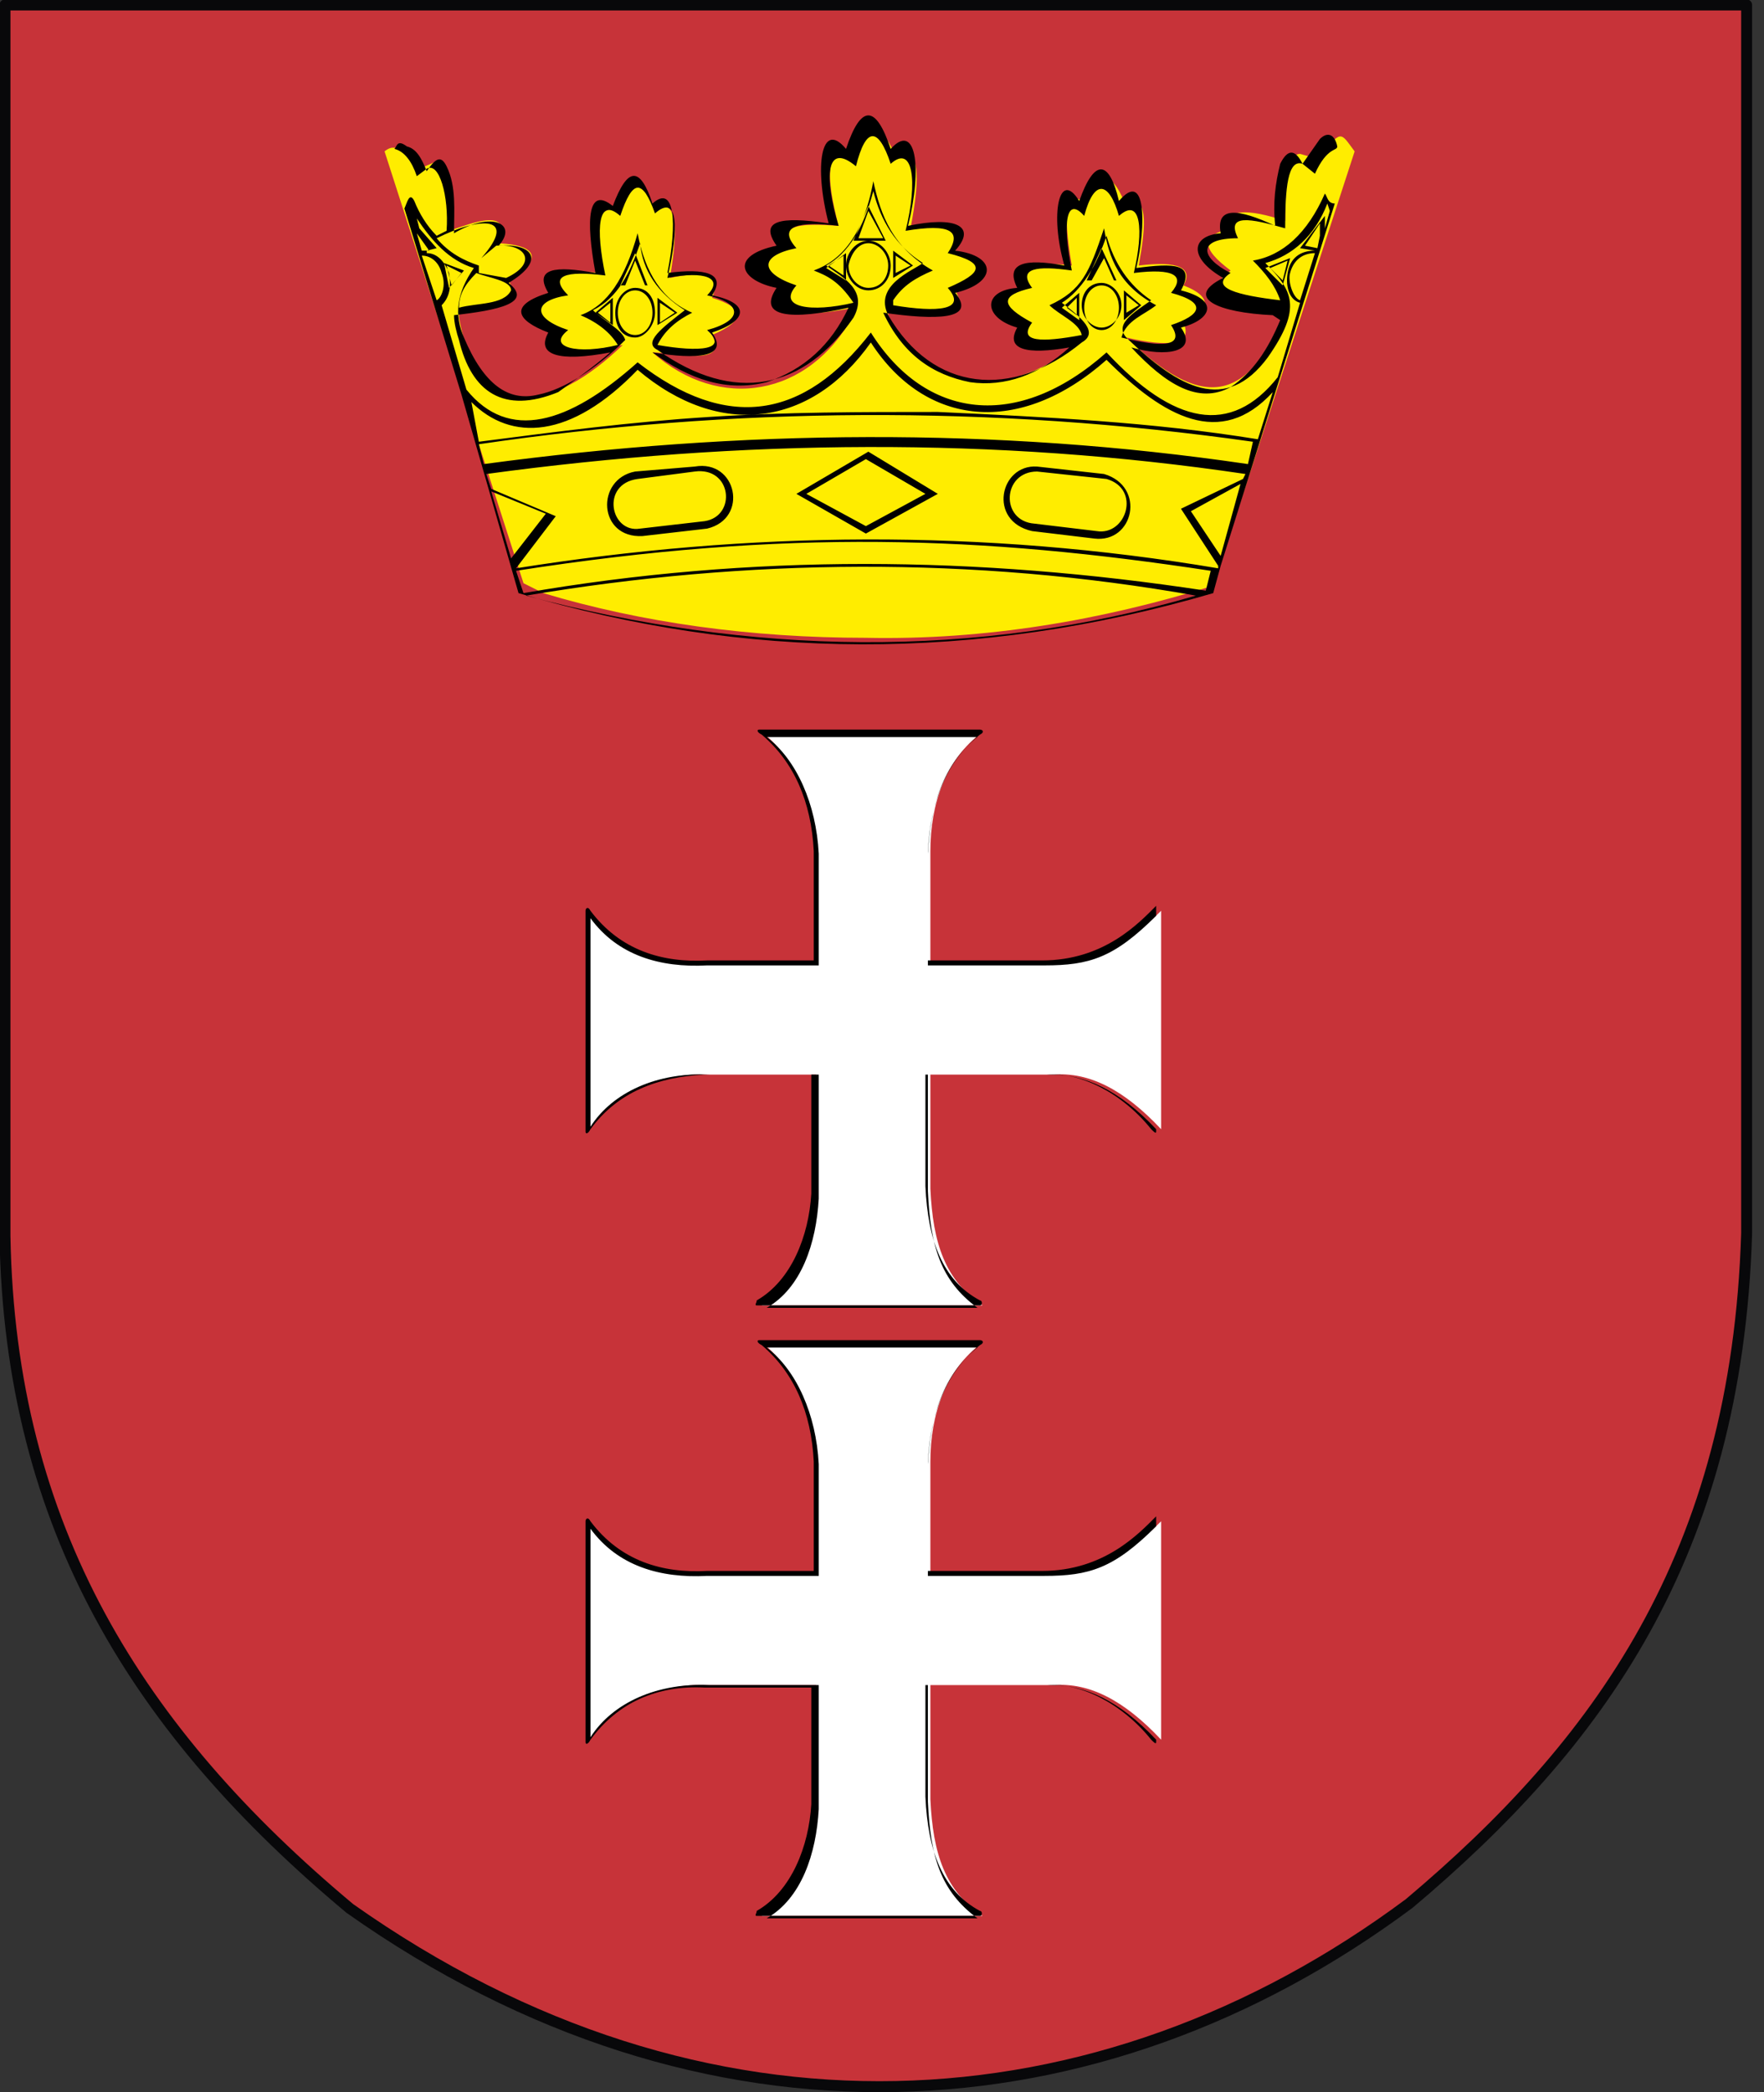 <?xml version="1.0" encoding="utf-8"?>
<!-- Generator: Adobe Illustrator 24.2.0, SVG Export Plug-In . SVG Version: 6.00 Build 0)  -->
<svg version="1.1" id="Layer_1" xmlns="http://www.w3.org/2000/svg" xmlns:xlink="http://www.w3.org/1999/xlink" x="0px" y="0px"
	 width="71.1px" height="84.3px" viewBox="0 0 71.1 84.3" style="enable-background:new 0 0 71.1 84.3;" xml:space="preserve">
<rect x="0" y="0" width="71.1" height="84.3" fill="#333333" stroke="none"/>
<style type="text/css">
	
		.st0{fill-rule:evenodd;clip-rule:evenodd;fill:#C73339;stroke:#08080A;stroke-width:0.442;stroke-linecap:round;stroke-linejoin:round;}
	.st1{fill-rule:evenodd;clip-rule:evenodd;fill:#FFED00;}
	.st2{fill-rule:evenodd;clip-rule:evenodd;}
	.st3{fill-rule:evenodd;clip-rule:evenodd;fill:#FFFFFF;}
</style>
<path class="st0" d="M0.2,0.2h70.2v49.5c-0.4,13-6,20.6-13.6,27C44.3,86,28.4,87,14.1,76.9C5.6,69.8,0.4,61.6,0.2,49.8V0.2L0.2,0.2z
	"/>
<path class="st1" d="M43.6,13.7c-1.6,0.2-2.6,0.2-2.3-0.7c-1-0.5-1.3-1.1,0.1-1.5c-0.3-0.7,0.2-1,1.8-0.8c-0.4-2.3-0.2-3.1,0.6-2.5
	c0.5-1.3,1-1.3,1.5-0.1c1-0.3,0.9,0.9,0.6,2.6c1.6-0.2,2.2,0.1,1.8,0.8c1.3,0.5,1,1.1,0,1.5c0.4,0.9-0.6,1-2.3,0.6
	c3,2.9,4.8,2.7,6.4-0.9l0-0.4c-2.2-0.3-3.3-0.6-2.2-1.4c-1.2-0.9-1.2-1.4,0-1.7c-0.3-0.8,0.7-0.8,2.2-0.3c0-1.5,0.1-2.7,0.6-2.7
	l0.7,0.2c1-1.2,0.9-1.1,1.5-0.3l-5.7,17.5c-4.5,1.4-9.2,2.2-14,2.1c-4.6,0-9-0.6-13-1.8l-0.8-0.4L15.5,6.1c0.6-0.5,0.9,0.4,1.4,0.7
	l0.7-0.3l0.5,1l0,1.8C19,9,20.7,8.3,20.1,9.8c1.7,0.1,1.7,0.7,0.4,1.5l0.3,0.6l-0.4,0.3l-0.9,0.2l-1,0.1l0,0.3
	c0.8,4.4,3.8,3.8,6.6,1.1c-1.6,0.3-2.9,0.4-2.6-0.6c-1.2-0.6-1.1-1,0-1.5c-0.4-0.9,0.6-0.9,1.8-0.8c-0.5-1.5-0.5-2.6,0.6-2.6
	c0.5-1.2,1-1.1,1.5,0c0.8-0.4,1,0.5,0.6,2.8c1.4-0.3,2.1-0.1,1.7,0.8c1.3,0.4,1.4,0.9,0,1.5c0.7,1.3-1.5,0.7-2.4,0.7
	c2.7,2.4,6.3,1.8,8.1-1.5l0-0.3c-2,0.4-3.1,0.3-2.6-0.7c-1.2-0.6-1.6-1.1,0-1.7c-0.5-1,0.6-1,2-0.9c-0.5-1.9-0.6-3.4,0.7-2.8
	c0.6-1.5,1.1-1.2,1.6,0c1-0.5,1,0.8,0.6,2.9c1.7-0.3,2.4,0,1.8,0.9c1.4,0.4,1.4,1,0,1.6c0.5,0.8-0.3,1.1-2.7,0.7l0,0.3
	C37.2,15.9,40.8,16.2,43.6,13.7L43.6,13.7z"/>
<path class="st2" d="M21.2,24c9,2.4,18.1,2.6,27,0C39.2,22.4,30.1,22.5,21.2,24L21.2,24z M20.8,23c10.9-1.7,18.8-1.4,28,0l-0.2,0.8
	c-9.2-1.4-18.3-1.5-27.5,0.1L20.8,23L20.8,23z M19.3,17.9c10.2-1.5,20.6-1.6,31.2-0.1l-0.2,0.9c-10.2-1.5-20.4-1.4-30.8,0L19.3,17.9
	L19.3,17.9z M19.8,19.8l2.2,0.9l-1.4,1.8L19.8,19.8L19.8,19.8z M25.7,19.3L28,19c1.5-0.2,1.7,1.8,0.4,2l-2.6,0.3
	C24.6,21.5,24.2,19.5,25.7,19.3L25.7,19.3z M25.6,19l2.4-0.2c1.7-0.3,2.2,2.1,0.5,2.5l-2.6,0.3C24.1,21.7,24,19.3,25.6,19L25.6,19z
	 M32.1,19.9l2.9-1.7l2.8,1.7l-2.9,1.6L32.1,19.9L32.1,19.9z M32.5,19.9l2.4-1.4l2.4,1.4l-2.4,1.3L32.5,19.9L32.5,19.9z M41.8,19
	c-1.4,0-1.5,2-0.1,2.1l2.5,0.3c1.2,0.2,1.8-1.7,0.4-2.1L41.8,19L41.8,19z M41.8,18.8c-1.5-0.1-2,2.2-0.2,2.6l2.5,0.3
	c1.6,0.2,2.1-2.1,0.4-2.6L41.8,18.8L41.8,18.8z M19.3,17.8c3.1-0.4,6.1-0.8,9.3-1c3.1-0.2,6.1-0.2,9.2-0.2c4.3,0.2,8.6,0.4,12.9,1.1
	l0.6-1.9c-2.1,2.3-4.4,1-6.7-1.3c-3.5,3.1-7.3,2.7-9.5-0.7c-2.4,3.4-6.1,3.9-9.4,1.1c-2.7,2.8-5.1,2.9-6.7,1.3L19.3,17.8L19.3,17.8z
	 M52.4,12.1c-0.3-0.1-0.5-0.8-0.4-1.1c0.1-0.4,0.4-0.8,1-0.8L52.4,12.1L52.4,12.1z M49.2,22.4L48,20.6l2-1.1L49.2,22.4L49.2,22.4z
	 M50.1,19.3l-2.5,1.2l1.5,2.3l0,0.1c-9.5-1.6-18.9-1.5-28.3,0l0,0l1.6-2.1l-2.6-1.1l-0.2-0.6c10.3-1.4,20.5-1.5,30.6,0L50.1,19.3
	L50.1,19.3z M49.2,22.8L49.2,22.8L49.2,22.8l4.6-14.6c-0.3,0-0.3-0.3-0.4-0.4c-0.7,1.6-1.7,2.5-2.9,2.7c0.5,0.5,0.9,1,1.1,1.6
	c-1.7-0.2-2.9-0.5-2-1.1c-1.2-0.6-1.4-1.4,0.3-1.4c-0.5-1,0.5-0.8,1.9-0.4c0-1.6,0.1-2.8,0.7-2.6L53,7c0.5-1.1,0.9-0.9,0.9-1.1
	c-0.1-0.5-0.4-0.6-0.7-0.3l-0.7,1c-0.3-0.6-0.6-0.6-0.9,0c-0.2,0.8-0.3,1.6-0.2,2.5c-1.5-0.7-2.4-0.8-2.2,0.3
	c-1.2,0.1-1.3,1,0.1,1.8c-1.6,0.8-0.2,1.4,2,1.5l0.3,0.2c-0.5,1.2-1.1,2.1-2,2.7c-1.3,0.7-2.6-0.1-4-1.6c1.4,0.4,2.7,0.2,2-0.8
	c1.2-0.3,1.6-1.1,0-1.5c0.6-1.1-0.3-1.1-1.8-0.9c0.4-1.7,0.4-4-0.7-2.7c-0.4-1.7-1-1.7-1.6,0c-0.8-1.3-1.2,0.5-0.6,2.6
	c-1.6-0.3-2.4-0.1-1.9,0.9c-1.4,0.1-1.4,1.2,0,1.6c-0.5,0.9,0.4,1.1,2.1,0.8c-1.2,1.1-2.6,1.6-4,1.4c-1.5-0.3-2.7-1.1-3.5-2.8
	c2.1,0.3,3.8,0.3,2.9-0.8c1.7-0.4,1.7-1.5,0-1.7c0.9-1,0-1.4-1.9-1c0.6-2.4,0.3-4.2-0.7-3.1c-0.6-1.8-1.2-1.8-1.8,0
	c-1-1.2-1.3,0.7-0.7,3c-2-0.3-2.8-0.1-2.1,0.9c-1.9,0.4-1.5,1.4,0,1.7c-0.8,1.2,0.6,1.3,2.9,0.8c-0.7,1.5-1.8,2.5-3.3,3
	c-1.6,0.4-3.1-0.1-4.6-1.2c1.8,0.3,3.1,0.2,2.4-0.8c1.5-0.5,1.5-1.2,0-1.5c0.6-0.9-0.3-1.1-1.8-0.9c0.4-2,0.3-3.6-0.6-2.8
	c-0.5-1.5-1-1.5-1.6,0.1c-1-0.8-1.1,0.5-0.7,2.7c-1.6-0.3-2.5-0.2-1.9,0.8c-1.6,0.5-1.3,1.1,0,1.6c-0.5,0.9,0.4,1.2,2.5,0.8
	c-0.7,0.6-1.4,1.1-2.1,1.6c-2.2,0.9-3.5,0-4-2.1c-0.1-0.3-0.2-0.7-0.2-1c1.8-0.2,3.2-0.5,2.2-1.3c1.5-0.9,1-1.6-0.4-1.5
	c0.8-0.9-0.3-1.4-1.8-0.5c0-0.9,0.1-1.9-0.3-2.7c-0.2-0.4-0.4-0.4-0.8,0.2c-0.2-0.5-0.4-0.9-0.8-1C16,5.6,16,5.9,15.9,6
	c0.4,0.1,0.7,0.5,0.9,1.1l0.4-0.3c0.5-0.3,0.9,1.1,0.8,2.5l-0.4,0.2c-0.4-0.4-0.7-0.9-0.9-1.4c-0.2-0.4-0.3,0.1-0.4,0.3l2.3,7.5
	l2.3,8c9.1,2.7,18.4,2.8,28,0L49.2,22.8L49.2,22.8z M53,10.1c-0.6,0-1,0.3-1.1,0.9c-0.1,0.6,0.1,1.1,0.5,1.2l-0.9,3
	c-1.9,2.4-4.2,1.9-6.9-1c-3.6,3.2-7.3,2.7-9.5-0.8c-2.7,3.5-5.8,4-9.4,1.2c-2.8,2.5-5.2,3.2-6.9,1.1l-1-3.4c0.3-0.3,0.4-0.7,0.3-1.3
	c-0.2-0.5-0.5-0.8-0.9-0.8l0-0.1l0.4-0.1l-0.7-0.8l-0.1-0.4c0.6,0.9,1.3,1.7,2.3,2c-0.7,1-0.8,1.9-0.4,2.8c0.8,1.9,1.8,2.6,3,2.3
	c1-0.2,2.3-1,3.5-2.2c-0.1-0.4-0.9-0.8-1.3-1.2c1-0.5,1.5-1.5,1.9-2.7c0.1,1.1,0.7,2,1.8,2.7c-0.9,0.7-1.7,1.3-1.1,1.6
	c3.1,2.2,5.9,1.6,7.9-1.3c0.6-1.1-0.4-1.6-1.1-2.1c0.9-0.5,1.5-1.5,1.9-3c0.3,1.2,0.9,2.2,2,2.9c-0.4,0.3-2,0.9-1.4,2.1
	c1.8,3.1,5,3.4,7.8,1.1c0.7-0.4,0-1-0.8-1.6c0.8-0.5,1.4-1.5,1.8-2.7c0.3,1.1,0.9,2,1.8,2.6c-0.7,0.5-1.6,1-0.9,1.6
	c2,1.9,3.9,3,5.6,0.7c1.4-2,1-2.7-0.1-3.8c1.1-0.3,2-1.1,2.5-2.4l0.1,0.3l-0.2,0.7l0-0.5L52.4,10L53,10.1L53,10.1L53,10.1z M53.1,10
	l-0.5-0.1L53.2,9l0,0.5L53.1,10L53.1,10z M17.6,12.1c0.2-0.1,0.4-0.6,0.2-1.1c-0.1-0.4-0.4-0.7-0.8-0.7L17.6,12.1L17.6,12.1z
	 M16.8,9.4l0.5,0.7L17,10.1L16.8,9.4L16.8,9.4z M25.6,11.7c0.4,0,0.7,0.4,0.7,0.9c0,0.5-0.3,0.9-0.7,0.9c-0.4,0-0.7-0.4-0.7-0.9
	C24.9,12.1,25.2,11.7,25.6,11.7L25.6,11.7z M44.4,11.5c0.4,0,0.7,0.4,0.7,0.9c0,0.5-0.3,0.9-0.7,0.9c-0.4,0-0.7-0.4-0.7-0.9
	C43.7,11.9,44,11.5,44.4,11.5L44.4,11.5z M35,9.8c0.4,0,0.8,0.4,0.8,0.9c0,0.5-0.3,0.9-0.8,0.9c-0.4,0-0.8-0.4-0.8-0.9
	C34.3,10.2,34.6,9.8,35,9.8L35,9.8z M25.6,11.6c0.5,0,0.8,0.4,0.8,1c0,0.5-0.4,1-0.8,1c-0.5,0-0.8-0.4-0.8-1
	C24.8,12,25.2,11.6,25.6,11.6L25.6,11.6z M44.4,11.4c0.4,0,0.8,0.4,0.8,0.9c0,0.5-0.4,0.9-0.8,0.9c-0.4,0-0.8-0.4-0.8-0.9
	C43.6,11.8,43.9,11.4,44.4,11.4L44.4,11.4z M35,9.7c0.5,0,0.9,0.5,0.9,1c0,0.6-0.4,1-0.9,1c-0.5,0-0.9-0.5-0.9-1
	C34.1,10.2,34.5,9.7,35,9.7L35,9.7z M41.6,11.6c-0.6-0.8,0.2-0.9,1.6-0.7c-0.4-2-0.2-3,0.5-2.2c0.4-1.5,1-1.4,1.4,0
	c0.9-0.8,1,0.6,0.6,2.3c1.6-0.2,2.1,0.1,1.5,0.8c1.5,0.4,1.2,0.9,0,1.3c0.6,0.9-0.4,0.9-2,0.5c0.2-0.7,0.9-0.9,1.4-1.3
	c-1.5-0.8-1.9-1.9-2.1-3.1c-0.6,1.8-0.9,2.5-2.2,3.1c0.4,0.4,1.2,0.7,1.3,1.2C42,13.8,41,13.8,41.6,13
	C40.3,12.3,40.3,11.9,41.6,11.6L41.6,11.6z M43.5,11.8l-0.7,0.6l0.7,0.5V11.8L43.5,11.8z M43.4,12L43,12.4l0.4,0.3V12L43.4,12z
	 M43.8,11.3H45l-0.6-1.3L43.8,11.3L43.8,11.3z M44,11.3h0.9l-0.4-0.9L44,11.3L44,11.3z M45.3,11.7l0.7,0.6l-0.7,0.6V11.7L45.3,11.7z
	 M45.4,11.9l0.5,0.4l-0.5,0.3V11.9L45.4,11.9z M33.8,9.1c-1.6-0.2-2.5,0-1.7,0.9c-1.5,0.3-1.5,1,0,1.5c-0.8,0.9,0.6,1.1,2.3,0.7
	c-0.6-0.9-1.1-1.1-1.6-1.3c1.1-0.4,2-1.4,2.4-3.6c0.3,1.4,0.8,2.7,2.4,3.6c-0.7,0.3-1.2,0.6-1.6,1.2l0,0.2c1.8,0.3,3,0.2,2.2-0.7
	c1.4-0.6,1.6-1,0-1.4c0.6-0.9,0.1-1.2-1.7-0.9c0.5-2,0.3-3.5-0.6-2.7c-0.5-1.5-1-1.5-1.4,0.1C33.3,5.7,33.2,7.1,33.8,9.1L33.8,9.1z
	 M34.1,10.2v1.1l-0.8-0.5L34.1,10.2L34.1,10.2z M34,10.3v0.8l-0.6-0.4L34,10.3L34,10.3z M36,10.1l0.8,0.6L36,11.2L36,10.1L36,10.1z
	 M36.1,10.3l0.6,0.4l-0.6,0.3L36.1,10.3L36.1,10.3z M34.4,9.7l1.3,0L35,8.3L34.4,9.7L34.4,9.7z M34.6,9.6l1,0L35,8.5L34.6,9.6
	L34.6,9.6z M17.6,9.6c1.8-0.9,3.3-0.9,1.8,0.8L20,9.9c1.2-0.1,1.7,0.7,0.4,1.3l-1.1-0.2l0-0.3C18.7,10.5,18.1,10.2,17.6,9.6
	L17.6,9.6z M18.5,12.4c0-0.5,0.2-0.9,0.7-1.4c0.5,0.2,1.4,0.3,1.4,0.7C20.3,12.3,19.2,12.2,18.5,12.4L18.5,12.4z M24.4,11.1
	C24,9.2,24.1,7.9,25,8.7c0.5-1.5,0.9-1.5,1.4-0.1c0.9-0.8,1,0.5,0.5,2.6c1.5-0.3,2.3,0,1.6,0.7c1.4,0.3,1.5,1,0,1.4
	c0.9,0.8-0.3,0.9-2,0.6c0.3-0.6,0.8-1,1.4-1.3c-1.2-0.5-1.9-1.6-2.2-3.2c-0.5,1.8-1.2,2.9-2.3,3.3c0.7,0.3,1.2,0.7,1.5,1.2
	c-1.6,0.4-2.9,0.1-2-0.6c-1.5-0.5-1.4-1.2,0-1.4C22.1,11.1,22.8,10.9,24.4,11.1L24.4,11.1z M24.7,12L24,12.6l0.7,0.5V12L24.7,12z
	 M24.6,12.2l-0.5,0.4l0.5,0.4V12.2L24.6,12.2z M26.5,12l0.8,0.6l-0.8,0.5L26.5,12L26.5,12z M26.6,12.2l0.6,0.4L26.6,13L26.6,12.2
	L26.6,12.2z M25,11.5l0.6-1.3l0.5,1.3L25,11.5L25,11.5z M25.2,11.5l0.4-1l0.4,1L25.2,11.5L25.2,11.5z M17.9,10.6l0.8,0.3l-0.6,0.7
	L17.9,10.6L17.9,10.6z M18,10.7l0.6,0.3l-0.4,0.5L18,10.7L18,10.7z M52,10.4L51,10.8l0.7,0.7L52,10.4L52,10.4z M51.9,10.5l-0.7,0.3
	l0.5,0.5L51.9,10.5L51.9,10.5z"/>
<path class="st3" d="M23.7,70.2l0-8.8c1.1,1.5,2.9,2.1,4.8,2h4.4v-4.5c-0.1-2.1-1-3.9-2.2-4.8l8.9,0c-1.5,1.1-2.1,2.9-2.1,4.8v4.5
	h4.7c1.8,0,2.9-0.4,4.6-2.1l0,8.8c-1.5-1.6-2.9-2.3-4.3-2.2h-5v4.6c0.1,2.2,0.6,3.7,2.1,4.7l-8.9,0c1.4-0.8,2.2-2.7,2.2-4.4v-4.9
	h-4.4C26.5,67.8,24.6,68.8,23.7,70.2L23.7,70.2z"/>
<path class="st3" d="M23.7,45.6l0-8.8c1.1,1.5,2.9,2.1,4.8,2h4.4v-4.5c-0.1-2.1-1-3.9-2.2-4.8l8.9,0c-1.5,1.1-2.1,2.9-2.1,4.8v4.5
	h4.7c1.8,0,2.9-0.4,4.6-2.1l0,8.8c-1.5-1.6-2.9-2.3-4.3-2.2h-5v4.6c0.1,2.2,0.6,3.7,2.1,4.7l-8.9,0c1.4-0.8,2.2-2.7,2.2-4.4v-4.9
	h-4.4C26.5,43.2,24.6,44.2,23.7,45.6L23.7,45.6z"/>
<path class="st2" d="M23.8,70.1c-0.1,0.2-0.2,0.2-0.2,0.1l0-8.9c0-0.1,0.1-0.2,0.2,0c1.2,1.6,2.9,2.1,4.7,2h4.3v-4.4
	c-0.1-2-0.8-3.6-2.1-4.7c-0.2-0.1-0.2-0.2-0.1-0.2h8.9c0.1,0,0.2,0.1,0,0.2c-1.4,1.1-2,2.8-2.1,4.7v4.4h4.6c2.5,0,3.9-1.5,4.6-2.2
	l0,9.1c0,0.1-0.1,0-0.2-0.1c-1.2-1.5-2.9-2.3-4.2-2.2h-4.9v4.5c0.1,2.2,0.7,3.8,2.2,4.6c0.1,0,0.1,0.2,0,0.2h-9c-0.1,0,0-0.1,0-0.2
	c1.4-0.8,2.1-2.6,2.2-4.3V68h-4.3C26.5,67.9,24.9,68.6,23.8,70.1L23.8,70.1z M23.8,70l0-8.4c1.1,1.5,2.8,2,4.7,1.9H33v-4.5
	c-0.1-2-0.9-3.8-2.1-4.7l8.5,0c-1.4,1.1-1.9,2.8-2,4.7v4.5h4.7c1.8,0,2.8-0.3,4.5-2l0,8.6c-1.5-1.6-2.9-2.2-4.2-2.2h-5v4.7
	c0.1,2.2,0.5,3.6,2,4.7l-8.5,0c1.4-0.8,2-2.6,2.1-4.4v-5h-4.4C26.5,67.8,24.7,68.6,23.8,70L23.8,70z"/>
<path class="st2" d="M23.8,45.5c-0.1,0.2-0.2,0.2-0.2,0.1l0-8.9c0-0.1,0.1-0.2,0.2,0c1.2,1.6,2.9,2.1,4.7,2h4.3v-4.4
	c-0.1-2-0.8-3.6-2.1-4.7c-0.2-0.1-0.2-0.2-0.1-0.2h8.9c0.1,0,0.2,0.1,0,0.2c-1.4,1.1-2,2.8-2.1,4.7v4.4h4.6c2.5,0,3.9-1.5,4.6-2.2
	l0,9.1c0,0.1-0.1,0-0.2-0.1c-1.2-1.5-2.9-2.3-4.2-2.2h-4.9v4.5c0.1,2.2,0.7,3.8,2.2,4.6c0.1,0,0.1,0.2,0,0.2h-9c-0.1,0,0-0.1,0-0.2
	c1.4-0.8,2.1-2.6,2.2-4.3v-4.8h-4.3C26.5,43.4,24.9,44,23.8,45.5L23.8,45.5z M23.8,45.4l0-8.4c1.1,1.5,2.8,2,4.7,1.9H33v-4.5
	c-0.1-2-0.9-3.8-2.1-4.7l8.5,0c-1.4,1.1-1.9,2.8-2,4.7v4.5h4.7c1.8,0,2.8-0.3,4.5-2l0,8.6c-1.5-1.6-2.9-2.2-4.2-2.2h-5v4.7
	c0.1,2.2,0.5,3.6,2,4.7l-8.5,0c1.4-0.8,2-2.6,2.1-4.4v-5h-4.4C26.5,43.2,24.7,44,23.8,45.4L23.8,45.4z"/>
<path class="st2" d="M71.1,58"/>
</svg>
